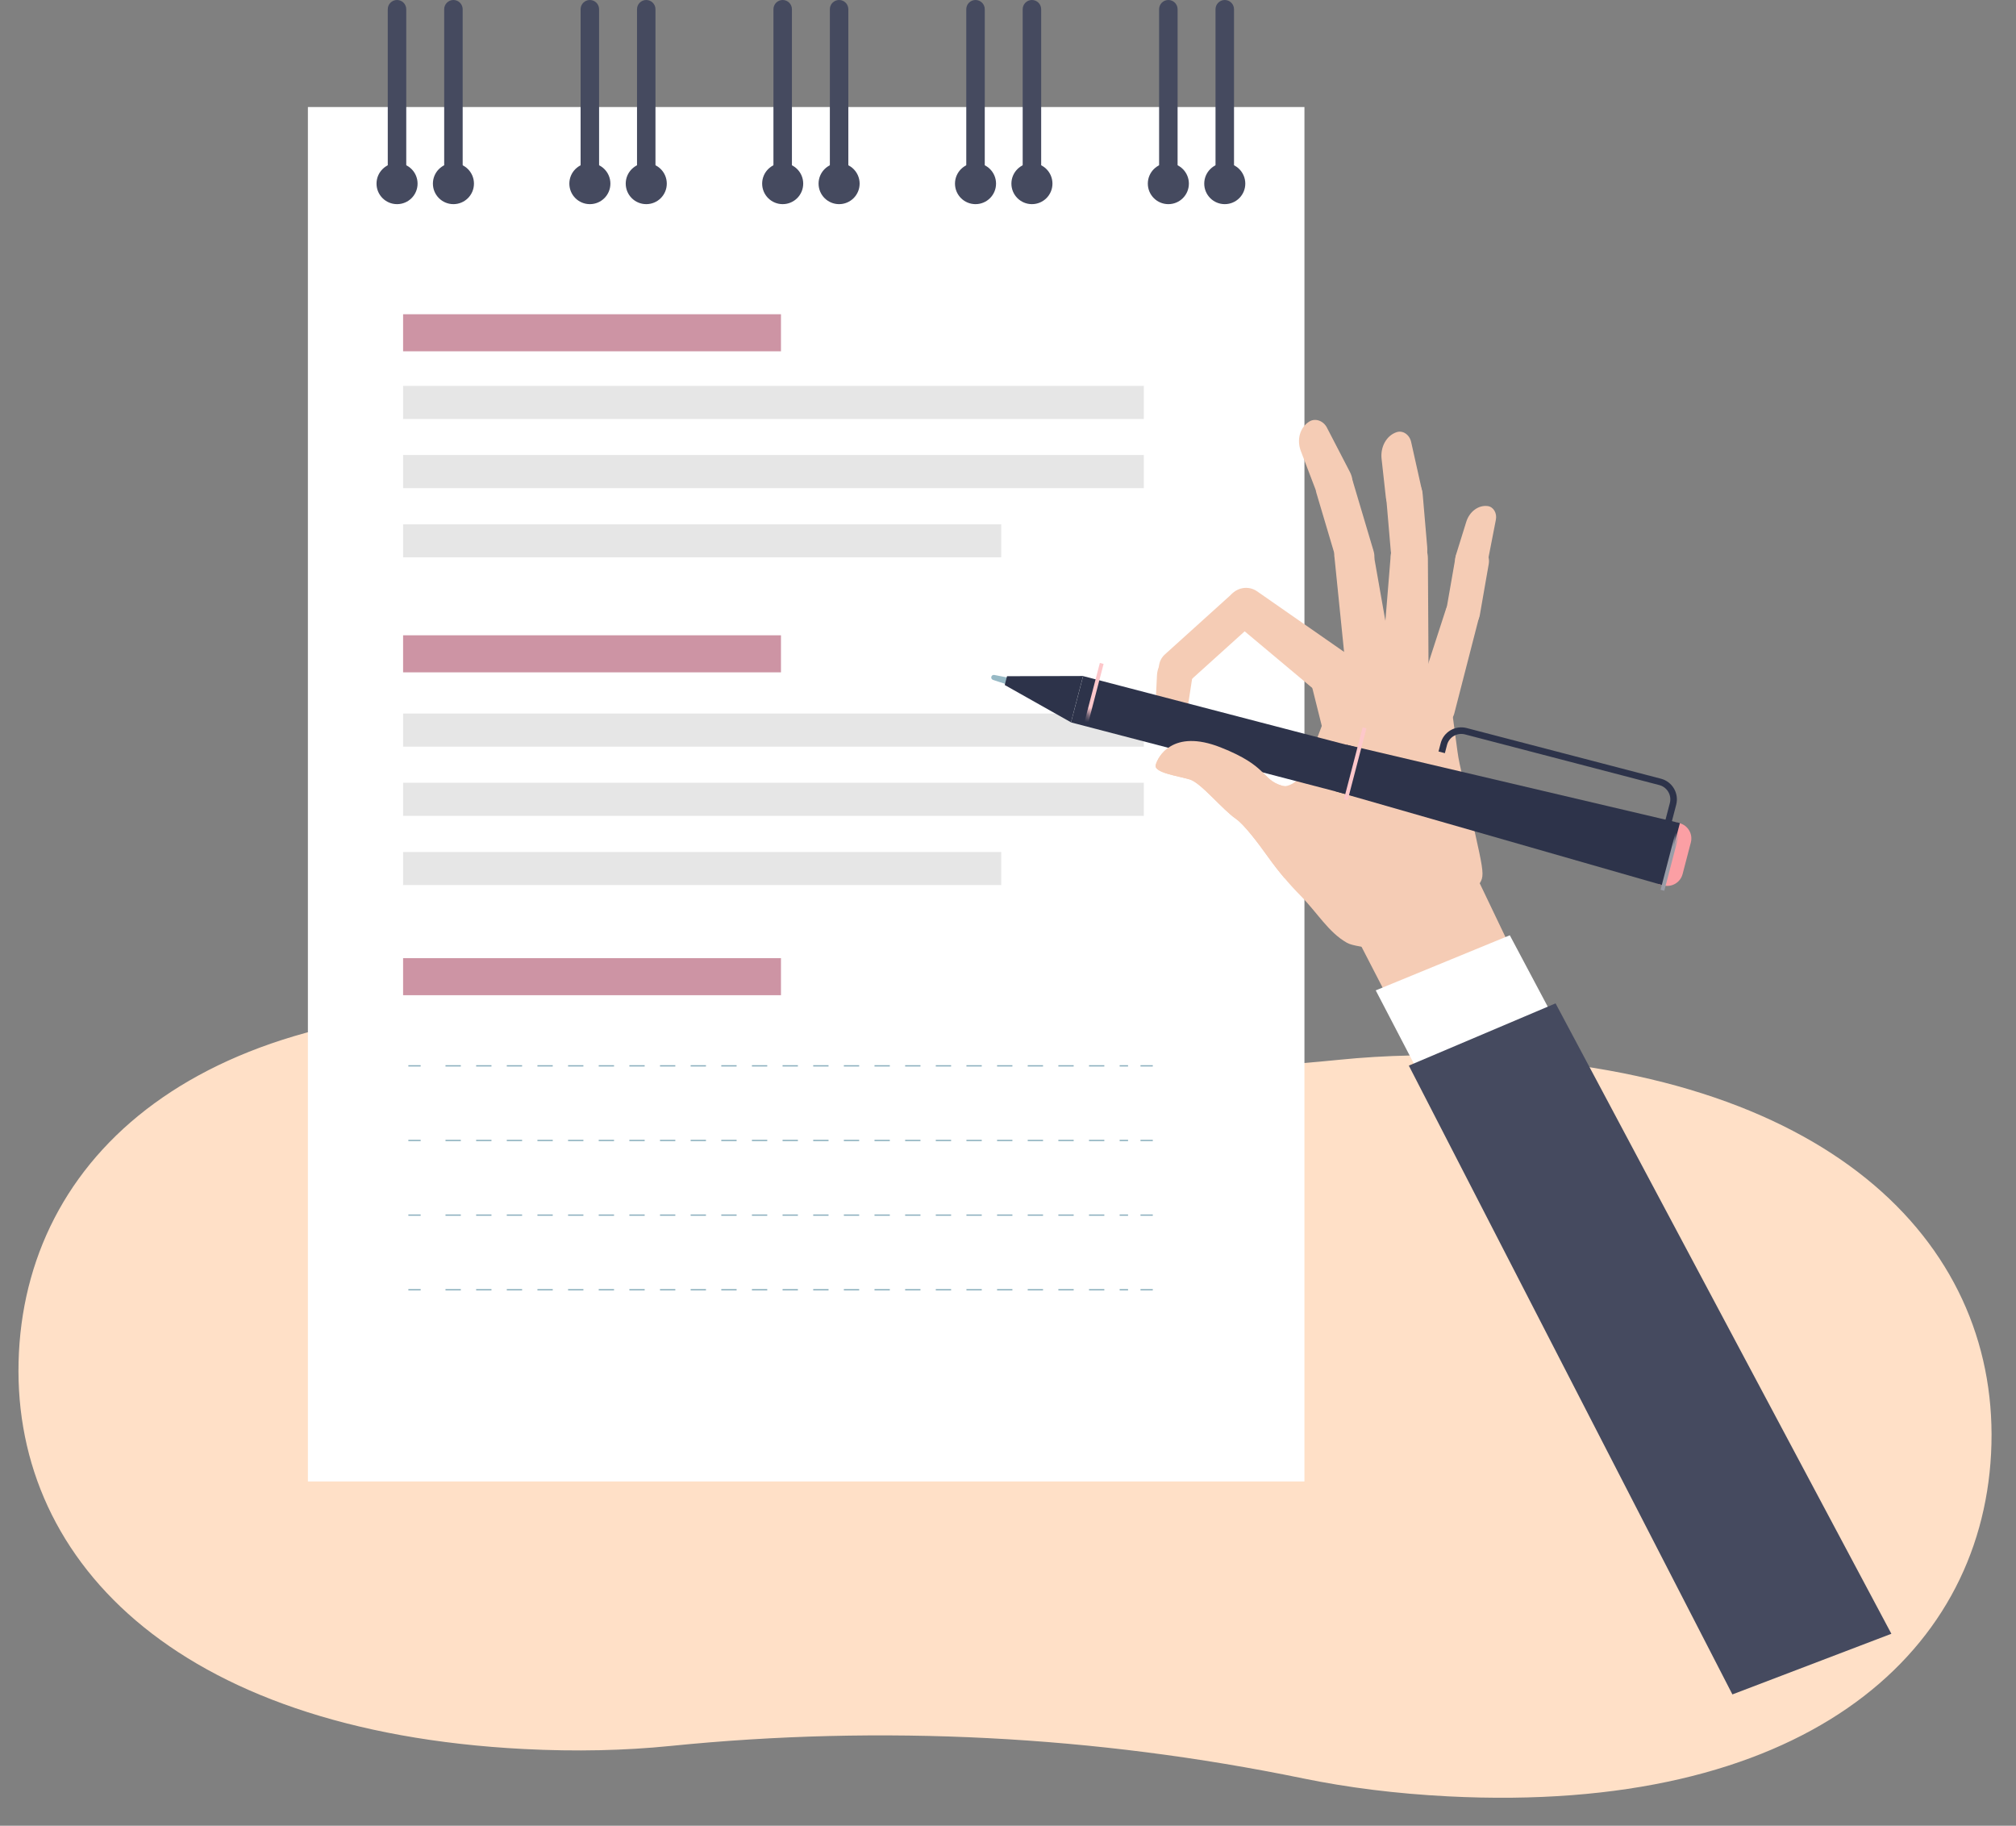 <svg width="275" height="249" viewBox="0 0 275 249" fill="none" xmlns="http://www.w3.org/2000/svg">
<rect x="0" y="0" width="275" height="249" fill="#808080" stroke="none"/>
<path d="M202.701 144.115C195.592 143.751 188.944 143.909 182.763 144.531C153.927 147.441 124.827 145.951 96.439 140.111C90.358 138.861 83.757 138.024 76.649 137.66C28.731 135.207 4.009 156.583 2.583 184.441C1.156 212.299 23.565 236.088 71.483 238.542C78.591 238.906 85.24 238.748 91.42 238.126C120.256 235.217 149.356 236.707 177.744 242.547C183.826 243.797 190.426 244.633 197.535 244.997C245.453 247.451 270.174 226.074 271.601 198.216C273.027 170.359 250.619 146.569 202.701 144.115Z" fill="#FFE0C7"/>
<path d="M177.937 14.597H42V202.048H177.937V14.597Z" fill="white"/>
<path d="M54.156 26.583C53.46 26.583 52.895 26.017 52.895 25.322V1.261C52.895 0.565 53.46 0 54.156 0C54.852 0 55.417 0.565 55.417 1.261V25.326C55.417 26.022 54.852 26.587 54.156 26.587V26.583Z" fill="#454A5F"/>
<path d="M51.361 25.044C51.361 23.5 52.612 22.243 54.161 22.243C55.709 22.243 56.961 23.495 56.961 25.044C56.961 26.592 55.709 27.843 54.161 27.843C52.612 27.843 51.361 26.592 51.361 25.044Z" fill="#454A5F"/>
<path d="M61.852 26.583C61.157 26.583 60.591 26.017 60.591 25.322V1.261C60.591 0.565 61.157 0 61.852 0C62.547 0 63.113 0.565 63.113 1.261V25.326C63.113 26.022 62.547 26.587 61.852 26.587V26.583Z" fill="#454A5F"/>
<path d="M61.852 27.843C63.398 27.843 64.652 26.59 64.652 25.044C64.652 23.497 63.398 22.243 61.852 22.243C60.305 22.243 59.052 23.497 59.052 25.044C59.052 26.59 60.305 27.843 61.852 27.843Z" fill="#454A5F"/>
<path d="M80.46 26.583C79.765 26.583 79.199 26.017 79.199 25.322V1.261C79.199 0.565 79.765 0 80.46 0C81.156 0 81.721 0.565 81.721 1.261V25.326C81.721 26.022 81.156 26.587 80.46 26.587V26.583Z" fill="#454A5F"/>
<path d="M77.664 25.044C77.664 23.5 78.916 22.243 80.465 22.243C82.013 22.243 83.264 23.495 83.264 25.044C83.264 26.592 82.013 27.843 80.465 27.843C78.916 27.843 77.664 26.592 77.664 25.044Z" fill="#454A5F"/>
<path d="M89.412 1.261C89.412 0.565 88.849 0 88.153 0C87.458 0 86.895 0.565 86.895 1.261V25.322C86.895 26.018 87.458 26.583 88.153 26.583C88.849 26.583 89.412 26.018 89.412 25.322V1.261Z" fill="#454A5F"/>
<path d="M85.355 25.044C85.355 23.5 86.607 22.243 88.155 22.243C89.704 22.243 90.956 23.495 90.956 25.044C90.956 26.592 89.704 27.843 88.155 27.843C86.607 27.843 85.355 26.592 85.355 25.044Z" fill="#454A5F"/>
<path d="M106.765 26.583C106.069 26.583 105.504 26.017 105.504 25.322V1.261C105.504 0.565 106.069 0 106.765 0C107.46 0 108.026 0.565 108.026 1.261V25.326C108.026 26.022 107.46 26.587 106.765 26.587V26.583Z" fill="#454A5F"/>
<path d="M106.765 27.843C108.311 27.843 109.565 26.59 109.565 25.044C109.565 23.497 108.311 22.243 106.765 22.243C105.218 22.243 103.964 23.497 103.964 25.044C103.964 26.59 105.218 27.843 106.765 27.843Z" fill="#454A5F"/>
<path d="M114.461 26.583C113.765 26.583 113.2 26.017 113.2 25.322V1.261C113.2 0.565 113.765 0 114.461 0C115.156 0 115.721 0.565 115.721 1.261V25.326C115.721 26.022 115.156 26.587 114.461 26.587V26.583Z" fill="#454A5F"/>
<path d="M114.46 27.843C116.007 27.843 117.261 26.59 117.261 25.044C117.261 23.497 116.007 22.243 114.46 22.243C112.914 22.243 111.66 23.497 111.66 25.044C111.66 26.59 112.914 27.843 114.46 27.843Z" fill="#454A5F"/>
<path d="M133.069 26.583C132.374 26.583 131.808 26.017 131.808 25.322V1.261C131.808 0.565 132.374 0 133.069 0C133.765 0 134.33 0.565 134.33 1.261V25.326C134.33 26.022 133.765 26.587 133.069 26.587V26.583Z" fill="#454A5F"/>
<path d="M130.269 25.044C130.269 23.5 131.521 22.243 133.069 22.243C134.617 22.243 135.869 23.495 135.869 25.044C135.869 26.592 134.617 27.843 133.069 27.843C131.521 27.843 130.269 26.592 130.269 25.044Z" fill="#454A5F"/>
<path d="M140.764 26.583C140.069 26.583 139.503 26.017 139.503 25.322V1.261C139.503 0.565 140.069 0 140.764 0C141.46 0 142.025 0.565 142.025 1.261V25.326C142.025 26.022 141.46 26.587 140.764 26.587V26.583Z" fill="#454A5F"/>
<path d="M137.964 25.044C137.964 23.5 139.216 22.243 140.764 22.243C142.313 22.243 143.564 23.495 143.564 25.044C143.564 26.592 142.313 27.843 140.764 27.843C139.216 27.843 137.964 26.592 137.964 25.044Z" fill="#454A5F"/>
<path d="M159.373 26.583C158.678 26.583 158.112 26.017 158.112 25.322V1.261C158.112 0.565 158.678 0 159.373 0C160.069 0 160.634 0.565 160.634 1.261V25.326C160.634 26.022 160.069 26.587 159.373 26.587V26.583Z" fill="#454A5F"/>
<path d="M156.573 25.044C156.573 23.5 157.825 22.243 159.374 22.243C160.922 22.243 162.174 23.495 162.174 25.044C162.174 26.592 160.922 27.843 159.374 27.843C157.825 27.843 156.573 26.592 156.573 25.044Z" fill="#454A5F"/>
<path d="M167.069 26.583C166.374 26.583 165.808 26.017 165.808 25.322V1.261C165.808 0.565 166.374 0 167.069 0C167.765 0 168.33 0.565 168.33 1.261V25.326C168.33 26.022 167.765 26.587 167.069 26.587V26.583Z" fill="#454A5F"/>
<path d="M164.269 25.044C164.269 23.5 165.521 22.243 167.069 22.243C168.617 22.243 169.869 23.495 169.869 25.044C169.869 26.592 168.617 27.843 167.069 27.843C165.521 27.843 164.269 26.592 164.269 25.044Z" fill="#454A5F"/>
<path d="M55.704 145.366H57.382" stroke="#88AEBC" stroke-width="0.172" stroke-miterlimit="10"/>
<path d="M60.77 145.366H153.876" stroke="#88AEBC" stroke-width="0.172" stroke-miterlimit="10" stroke-dasharray="2.09 2.09"/>
<path d="M155.573 145.366H157.251" stroke="#88AEBC" stroke-width="0.172" stroke-miterlimit="10"/>
<path d="M55.704 155.542H57.382" stroke="#88AEBC" stroke-width="0.172" stroke-miterlimit="10"/>
<path d="M60.77 155.542H153.876" stroke="#88AEBC" stroke-width="0.172" stroke-miterlimit="10" stroke-dasharray="2.09 2.09"/>
<path d="M155.573 155.542H157.251" stroke="#88AEBC" stroke-width="0.172" stroke-miterlimit="10"/>
<path d="M55.704 165.724H57.382" stroke="#88AEBC" stroke-width="0.172" stroke-miterlimit="10"/>
<path d="M60.77 165.724H153.876" stroke="#88AEBC" stroke-width="0.172" stroke-miterlimit="10" stroke-dasharray="2.09 2.09"/>
<path d="M155.573 165.724H157.251" stroke="#88AEBC" stroke-width="0.172" stroke-miterlimit="10"/>
<path d="M55.704 175.9H57.382" stroke="#88AEBC" stroke-width="0.172" stroke-miterlimit="10"/>
<path d="M60.77 175.9H153.876" stroke="#88AEBC" stroke-width="0.172" stroke-miterlimit="10" stroke-dasharray="2.09 2.09"/>
<path d="M155.573 175.9H157.251" stroke="#88AEBC" stroke-width="0.172" stroke-miterlimit="10"/>
<path d="M106.531 42.858H54.986V47.911H106.531V42.858Z" fill="#CD94A4"/>
<path d="M156.026 52.627H54.986V57.145H156.026V52.627Z" fill="#E6E6E6"/>
<path d="M156.026 62.059H54.986V66.577H156.026V62.059Z" fill="#E6E6E6"/>
<path d="M136.578 71.513H54.986V76.014H136.578V71.513Z" fill="#E6E6E6"/>
<path d="M156.026 97.314H54.986V101.833H156.026V97.314Z" fill="#E6E6E6"/>
<path d="M156.026 106.751H54.986V111.27H156.026V106.751Z" fill="#E6E6E6"/>
<path d="M136.578 116.202H54.986V120.703H136.578V116.202Z" fill="#E6E6E6"/>
<path d="M106.531 86.645H54.986V91.698H106.531V86.645Z" fill="#CD94A4"/>
<path d="M106.531 130.678H54.986V135.731H106.531V130.678Z" fill="#CD94A4"/>
<path d="M200.345 157.459L216.696 151.492L199.953 116.51L182.897 123.647L200.345 157.459Z" fill="#F5CCB5"/>
<path d="M205.258 168.856L224.216 161.939L205.951 127.557L187.662 135.073L205.258 168.856Z" fill="white"/>
<path d="M236.315 231.094L258 222.823L212.193 136.845L192.176 145.334L236.315 231.094Z" fill="#454A5F"/>
<path d="M177.102 106.134C181.627 114.349 185.604 123.34 186.08 123.513L201.425 121.116C202.783 118.984 202.665 120.514 199.117 104.22C198.99 103.638 198.888 103.049 198.808 102.458L197.788 94.872C197.788 94.872 191.808 87.795 184.483 91.953L182.874 93.102C181.906 93.733 177.933 106.464 177.102 106.134Z" fill="#F5CCB5"/>
<path d="M168.458 84.993L183.467 97.567C184.667 98.402 186.454 96.081 187.29 94.882C188.125 93.683 187.831 92.034 186.632 91.198L171.484 80.65C170.285 79.815 168.635 80.11 167.799 81.309C166.963 82.509 167.258 84.158 168.458 84.993Z" fill="#F5CCB5"/>
<path d="M177.448 61.522L179.399 66.626C180.1 68.184 181.829 68.913 183.174 68.216C184.461 67.549 184.895 65.831 184.143 64.379L181.002 58.319C180.516 57.381 179.431 56.997 178.628 57.477C177.342 58.247 176.846 59.947 177.448 61.522Z" fill="#F5CCB5"/>
<path d="M182.041 76.072L183.756 92.968C184.013 94.419 186.508 94.52 187.959 94.264C189.41 94.008 190.379 92.625 190.124 91.174L187.297 75.145C187.041 73.694 185.658 72.726 184.206 72.981C182.755 73.237 181.785 74.621 182.041 76.072Z" fill="#F5CCB5"/>
<path d="M179.567 67.229L182.371 76.659C182.781 78.04 184.234 78.827 185.615 78.416C186.996 78.006 187.783 76.554 187.373 75.173L184.569 65.743C184.158 64.362 182.706 63.575 181.324 63.986C179.943 64.396 179.156 65.848 179.567 67.229Z" fill="#F5CCB5"/>
<path d="M188.46 62.581L189.051 67.929C189.328 69.584 190.749 70.668 192.153 70.292C193.497 69.933 194.302 68.373 193.952 66.808L192.492 60.278C192.266 59.267 191.358 58.658 190.505 58.944C189.138 59.401 188.278 60.932 188.46 62.581Z" fill="#F5CCB5"/>
<path d="M189.67 76.199L188.476 90.851C188.486 92.536 190.913 93.569 192.324 93.551C193.735 93.534 194.87 92.154 194.86 90.469L194.777 76.135C194.767 74.45 193.615 73.099 192.206 73.115C190.795 73.134 189.66 74.514 189.67 76.199Z" fill="#F5CCB5"/>
<path d="M189.102 68.013L189.713 75.136C189.856 76.811 191.086 78.051 192.459 77.904C193.832 77.759 194.828 76.282 194.685 74.607L194.074 67.485C193.931 65.81 192.7 64.57 191.328 64.717C189.954 64.862 188.957 66.339 189.102 68.013Z" fill="#F5CCB5"/>
<path d="M200.01 71.176L198.585 75.756C198.219 77.21 198.972 78.648 200.228 78.893C201.431 79.127 202.628 78.175 202.903 76.766L204.051 70.884C204.228 69.974 203.718 69.123 202.934 69.021C201.679 68.856 200.449 69.764 200.01 71.176Z" fill="#F5CCB5"/>
<path d="M197.193 83.216L193.058 95.964C192.738 97.211 194.301 98.636 195.547 98.957C196.794 99.278 198.064 98.528 198.385 97.282L201.707 84.379C202.027 83.132 201.278 81.862 200.031 81.541C198.785 81.22 197.514 81.97 197.193 83.216Z" fill="#F5CCB5"/>
<path d="M198.52 76.135L197.307 83.084C197.087 84.341 197.929 85.538 199.187 85.758C200.445 85.978 201.642 85.136 201.862 83.878L203.075 76.93C203.295 75.672 202.453 74.475 201.195 74.255C199.936 74.037 198.739 74.878 198.52 76.135Z" fill="#F5CCB5"/>
<path d="M162.222 92.931L171.378 84.664C172.394 83.747 172.474 82.18 171.556 81.165C170.639 80.15 169.072 80.07 168.056 80.987L158.9 89.254C157.884 90.171 157.804 91.737 158.721 92.753C159.639 93.768 161.206 93.848 162.222 92.931Z" fill="#F5CCB5"/>
<path d="M161.786 97.939L162.618 92.544C162.79 90.844 161.76 89.35 160.372 89.281C159.043 89.215 157.902 90.487 157.821 92.12L157.486 98.937C157.434 99.992 158.113 100.867 158.972 100.852C160.346 100.829 161.53 99.604 161.786 97.939Z" fill="#F5CCB5"/>
<path d="M178.799 92.983L181.25 102.793L187.103 99.176L183.368 91.412L178.799 92.983Z" fill="#F5CCB5"/>
<path d="M187.256 129.43C190.143 126.537 193.678 122.727 192.644 116.569C191.819 111.649 190.07 108.407 187.491 106.48C184.828 104.492 180.291 103.753 176.851 106.501C176.188 107.03 175.459 107.336 174.911 107.174C174.902 107.172 174.894 107.168 174.886 107.166C172.009 106.297 173.093 104.534 166.51 101.933C159.925 99.334 157.927 103.268 157.648 104.338C157.369 105.405 160.772 105.832 162.311 106.308C163.85 106.785 166.708 110.378 168.6 111.685C169.707 112.451 171.627 114.981 173.029 116.949C174.349 118.8 175.814 120.541 177.409 122.161C179.741 124.529 181.214 127.154 183.738 128.585C184.537 129.039 186.424 129.162 187.256 129.43Z" fill="#F5CCB5"/>
<path d="M147.746 92.208L146.097 98.526L188.733 109.645L190.381 103.327L147.746 92.208Z" fill="#2D334A"/>
<path d="M227.706 113.367L226.839 113.14L227.782 109.524C228.062 108.453 227.418 107.354 226.345 107.074L199.836 100.162C198.771 99.884 197.678 100.518 197.391 101.579C197.389 101.585 197.388 101.592 197.386 101.598L197.093 102.72L196.227 102.494L196.519 101.372C196.715 100.62 197.191 99.992 197.861 99.599C198.529 99.207 199.312 99.099 200.063 99.294L226.572 106.206C228.122 106.61 229.053 108.2 228.649 109.749L227.706 113.367Z" fill="#2D334A"/>
<path d="M228.497 112.108L226.282 120.599L226.883 120.755C228.039 121.056 229.22 120.364 229.521 119.209L230.645 114.902C230.946 113.746 230.254 112.566 229.098 112.265L228.497 112.108Z" fill="#FB9FA4"/>
<path d="M135.225 92.307C135.179 92.485 135.279 92.668 135.453 92.726L137.879 93.524C138.07 93.586 138.275 93.475 138.325 93.281L138.405 92.972C138.455 92.777 138.331 92.582 138.134 92.542L135.627 92.053C135.449 92.018 135.271 92.13 135.225 92.307Z" fill="#97B9C5"/>
<path d="M137.368 92.225L147.742 92.197L146.094 98.515L137.055 93.425L137.368 92.225Z" fill="#2D334A"/>
<path d="M183.673 101.565L182.025 107.883L226.933 120.767L229.154 112.251L183.673 101.565Z" fill="#2D334A"/>
<mask id="mask0_8334_647" style="mask-type:luminance" maskUnits="userSpaceOnUse" x="145" y="21" width="49" height="78">
<path d="M185.597 22.123C186.192 21.115 187.485 20.76 188.512 21.336L192.396 23.51C193.422 24.084 193.796 25.371 193.248 26.406L193.25 26.407L193.232 26.437C193.23 26.442 193.227 26.447 193.225 26.452L192.922 26.993L192.908 26.985L169.446 66.601L151.31 98.998L145.612 95.809L163.748 63.412L185.571 22.109L185.597 22.123Z" fill="white"/>
</mask>
<g mask="url(#mask0_8334_647)">
<path d="M150.031 90.418L147.472 100.222L147.982 100.355L150.54 90.551L150.031 90.418Z" fill="#FDC7CA"/>
</g>
<mask id="mask1_8334_647" style="mask-type:luminance" maskUnits="userSpaceOnUse" x="163" y="62" width="49" height="79">
<path d="M203.909 63.367C204.504 62.359 205.797 62.004 206.824 62.58L210.708 64.754C211.735 65.328 212.109 66.615 211.561 67.65L211.563 67.651L211.545 67.68C211.542 67.686 211.54 67.691 211.537 67.695L211.234 68.237L211.221 68.229L187.759 107.845L169.622 140.242L163.924 137.053L182.061 104.656L203.883 63.353L203.909 63.367Z" fill="white"/>
</mask>
<g mask="url(#mask1_8334_647)">
<path d="M185.885 99.193L183.326 108.998L183.836 109.13L186.394 99.326L185.885 99.193Z" fill="#FDC7CA"/>
</g>
<mask id="mask2_8334_647" style="mask-type:luminance" maskUnits="userSpaceOnUse" x="184" y="113" width="49" height="79">
<path d="M224.234 114.387C224.829 113.38 226.122 113.025 227.149 113.6L231.033 115.774C232.059 116.349 232.434 117.636 231.886 118.67L231.887 118.672L231.87 118.701C231.867 118.706 231.865 118.711 231.862 118.716L231.559 119.258L231.545 119.25L208.083 158.866L189.947 191.262L184.249 188.073L202.385 155.677L224.208 114.374L224.234 114.387Z" fill="white"/>
</mask>
<g mask="url(#mask2_8334_647)">
<path d="M229.072 111.553L226.514 121.358L227.024 121.49L229.582 111.686L229.072 111.553Z" fill="#9A9DA8"/>
</g>
<path d="M174.911 107.175C174.902 107.173 174.894 107.169 174.886 107.167C172.009 106.298 173.093 104.535 166.51 101.934C159.925 99.335 157.927 103.269 157.648 104.338C157.369 105.406 160.772 105.833 162.311 106.309C163.85 106.786 166.708 110.379 168.6 111.686C169.707 112.452 171.627 114.982 173.029 116.95C173.723 117.922 174.458 118.864 175.229 119.775V107.217C175.119 107.218 175.011 107.204 174.911 107.175Z" fill="#F5CCB5"/>
</svg>
